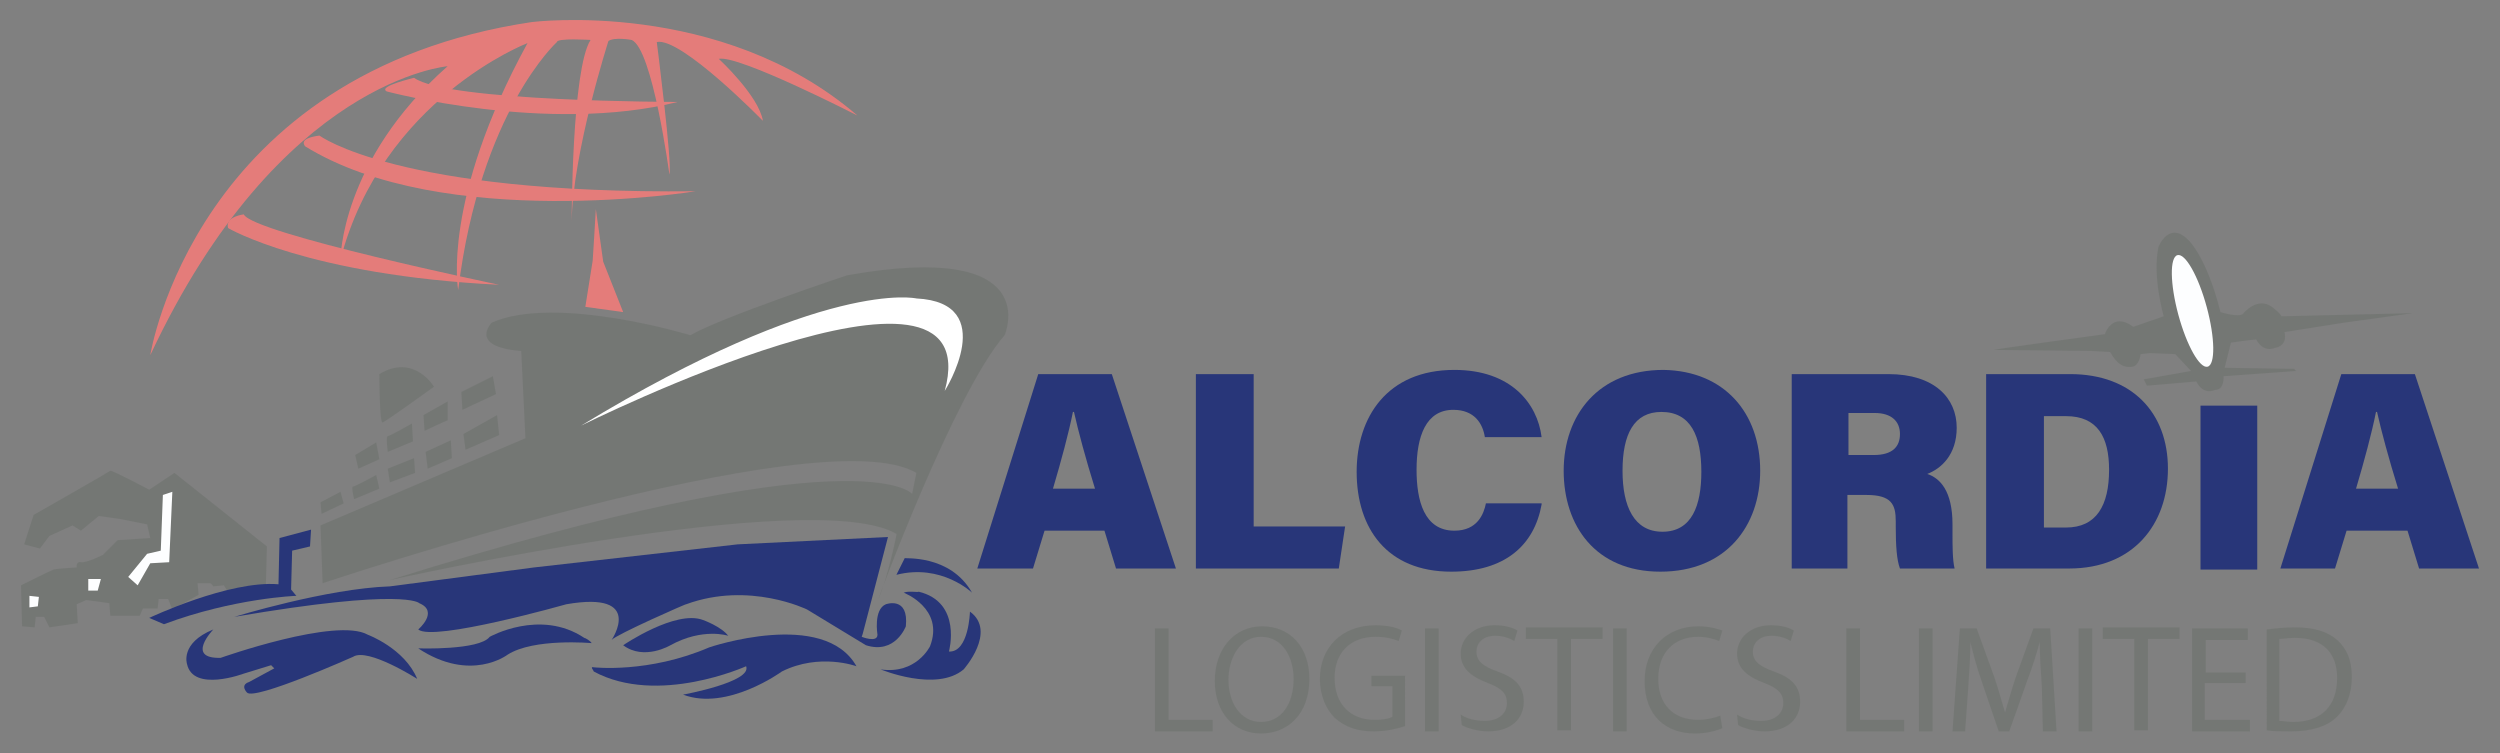 <?xml version="1.0" encoding="utf-8"?>
<!-- Generator: Adobe Illustrator 23.0.1, SVG Export Plug-In . SVG Version: 6.00 Build 0)  -->
<svg version="1.1" id="Layer_1" xmlns="http://www.w3.org/2000/svg" xmlns:xlink="http://www.w3.org/1999/xlink" x="0px" y="0px"
	 viewBox="0 0 237.9 71.7" style="enable-background:new 0 0 237.9 71.7;" xml:space="preserve">
<rect x="0" y="0" width="237.9" height="71.7" fill="#808080" stroke="none"/>
<style type="text/css">
	.st0{fill:#283679;}
	.st1{fill:#747774;}
	.st2{fill:#FFFFFF;}
	.st3{fill:#FDFEFF;}
	.st4{fill:#E47C7A;}
</style>
<g>
	<g>
		<path class="st0" d="M99.4,50.5l-1.1,3.6H93l5.8-18.5h7l6.1,18.5h-5.7l-1.1-3.6H99.4z M104.2,46.5c-0.9-2.9-1.6-5.5-2-7.3h-0.1
			c-0.4,2-1.1,4.6-1.9,7.3H104.2z"/>
		<path class="st0" d="M113.9,35.6h5.4v14.5h8.7l-0.6,4h-13.6V35.6z"/>
		<path class="st0" d="M146.7,48c-0.7,3.9-3.5,6.4-8.6,6.4c-6.1,0-9-4.1-9-9.5c0-5.2,2.9-9.7,9.3-9.7c5.4,0,7.9,3.2,8.3,6.4h-5.4
			c-0.2-1.3-1-2.6-3-2.6c-2.6,0-3.5,2.5-3.5,5.7c0,2.9,0.7,5.8,3.6,5.8c2.2,0,2.8-1.6,3-2.6H146.7z"/>
		<path class="st0" d="M167.5,44.8c0,5.2-3.2,9.6-9.5,9.6c-6.2,0-9.2-4.4-9.2-9.6c0-5.3,3.3-9.6,9.5-9.6
			C164.1,35.3,167.5,39.3,167.5,44.8z M154.4,44.8c0,3.4,1.1,5.8,3.8,5.8c2.8,0,3.7-2.5,3.7-5.7c0-3.4-1-5.7-3.8-5.7
			C155.5,39.2,154.4,41.3,154.4,44.8z"/>
		<path class="st0" d="M175.8,47.1v7h-5.3V35.6h9.2c4.4,0,6.5,2.3,6.5,5.1c0,2.6-1.5,3.9-2.8,4.4c1.2,0.4,2.4,1.6,2.4,4.8v0.8
			c0,1.2,0,2.6,0.2,3.4h-5.2c-0.3-0.8-0.4-2.1-0.4-4v-0.5c0-1.6-0.4-2.5-2.8-2.5H175.8z M175.8,43.3h2.5c1.8,0,2.5-0.8,2.5-2
			c0-1.2-0.8-2-2.4-2h-2.5V43.3z"/>
		<path class="st0" d="M189.1,35.6h7.9c5.9,0,9.3,3.7,9.3,9c0,5.3-3.3,9.5-9.4,9.5h-7.9V35.6z M194.5,50.2h2.1
			c2.9,0,4.1-2.1,4.1-5.5c0-3.1-1.1-5.1-4.1-5.1h-2.1V50.2z"/>
		<path class="st0" d="M214.8,38.6l0,15.6h-5.4l0-15.6H214.8z"/>
		<path class="st0" d="M223.3,50.5l-1.1,3.6H217l5.8-18.5h7l6.1,18.5h-5.7l-1.1-3.6H223.3z M228.2,46.5c-0.9-2.9-1.6-5.5-2-7.3h-0.1
			c-0.4,2-1.1,4.6-1.9,7.3H228.2z"/>
	</g>
	<g>
		<path class="st1" d="M109.9,59.8h1.3v8.7h4.2v1.1h-5.5V59.8z"/>
		<path class="st1" d="M124.6,64.6c0,3.4-2.1,5.2-4.6,5.2c-2.6,0-4.4-2-4.4-5c0-3.1,1.9-5.2,4.5-5.2
			C122.8,59.6,124.6,61.6,124.6,64.6z M116.9,64.7c0,2.1,1.1,4,3.1,4s3.1-1.8,3.1-4.1c0-2-1-4-3.1-4C118,60.6,116.9,62.6,116.9,64.7
			z"/>
		<path class="st1" d="M133.7,69.1c-0.6,0.2-1.7,0.5-3,0.5c-1.5,0-2.7-0.4-3.7-1.3c-0.8-0.8-1.4-2.1-1.4-3.7c0-2.9,2-5.1,5.3-5.1
			c1.1,0,2,0.2,2.5,0.5l-0.3,1c-0.5-0.2-1.2-0.4-2.2-0.4c-2.4,0-3.9,1.5-3.9,3.9c0,2.5,1.5,4,3.8,4c0.8,0,1.4-0.1,1.7-0.3v-2.9h-2
			v-1h3.2V69.1z"/>
		<path class="st1" d="M136.9,59.8v9.8h-1.3v-9.8H136.9z"/>
		<path class="st1" d="M139,68c0.6,0.4,1.4,0.6,2.3,0.6c1.3,0,2.1-0.7,2.1-1.7c0-0.9-0.5-1.4-1.8-1.9c-1.6-0.6-2.6-1.4-2.6-2.8
			c0-1.5,1.3-2.7,3.2-2.7c1,0,1.7,0.2,2.2,0.5l-0.3,1c-0.3-0.2-1-0.5-1.8-0.5c-1.3,0-1.8,0.8-1.8,1.5c0,0.9,0.6,1.4,2,1.9
			c1.7,0.6,2.5,1.4,2.5,2.9c0,1.5-1.1,2.8-3.4,2.8c-0.9,0-2-0.3-2.5-0.6L139,68z"/>
		<path class="st1" d="M148.2,60.8h-3v-1.1h7.3v1.1h-3v8.7h-1.3V60.8z"/>
		<path class="st1" d="M154.8,59.8v9.8h-1.3v-9.8H154.8z"/>
		<path class="st1" d="M163.9,69.3c-0.5,0.2-1.4,0.5-2.6,0.5c-2.8,0-4.8-1.7-4.8-5c0-3.1,2.1-5.2,5.1-5.2c1.2,0,2,0.3,2.3,0.4
			l-0.3,1c-0.5-0.2-1.2-0.4-2-0.4c-2.3,0-3.8,1.5-3.8,4c0,2.4,1.4,3.9,3.8,3.9c0.8,0,1.6-0.2,2.1-0.4L163.9,69.3z"/>
		<path class="st1" d="M165.3,68c0.6,0.4,1.4,0.6,2.3,0.6c1.3,0,2.1-0.7,2.1-1.7c0-0.9-0.5-1.4-1.8-1.9c-1.6-0.6-2.6-1.4-2.6-2.8
			c0-1.5,1.3-2.7,3.2-2.7c1,0,1.7,0.2,2.2,0.5l-0.3,1c-0.3-0.2-1-0.5-1.8-0.5c-1.3,0-1.8,0.8-1.8,1.5c0,0.9,0.6,1.4,2,1.9
			c1.7,0.6,2.5,1.4,2.5,2.9c0,1.5-1.1,2.8-3.4,2.8c-0.9,0-2-0.3-2.5-0.6L165.3,68z"/>
		<path class="st1" d="M175.7,59.8h1.3v8.7h4.2v1.1h-5.5V59.8z"/>
		<path class="st1" d="M183.9,59.8v9.8h-1.3v-9.8H183.9z"/>
		<path class="st1" d="M194.3,65.3c-0.1-1.4-0.2-3-0.2-4.2h0c-0.3,1.1-0.7,2.4-1.2,3.7l-1.7,4.8h-1l-1.6-4.7
			c-0.5-1.4-0.8-2.6-1.1-3.8h0c0,1.2-0.1,2.9-0.2,4.3l-0.3,4.2h-1.2l0.7-9.8h1.6l1.7,4.7c0.4,1.2,0.7,2.3,1,3.3h0
			c0.3-1,0.6-2.1,1-3.3l1.7-4.7h1.6l0.6,9.8h-1.3L194.3,65.3z"/>
		<path class="st1" d="M199.1,59.8v9.8h-1.3v-9.8H199.1z"/>
		<path class="st1" d="M203.1,60.8h-3v-1.1h7.3v1.1h-3v8.7h-1.3V60.8z"/>
		<path class="st1" d="M213.6,65h-3.8v3.5h4.3v1.1h-5.5v-9.8h5.3v1.1h-4v3.1h3.8V65z"/>
		<path class="st1" d="M215.7,59.9c0.8-0.1,1.7-0.2,2.7-0.2c1.8,0,3.1,0.4,4,1.2c0.9,0.8,1.4,1.9,1.4,3.5c0,1.6-0.5,2.9-1.4,3.8
			c-0.9,0.9-2.4,1.4-4.4,1.4c-0.9,0-1.7,0-2.3-0.1V59.9z M216.9,68.6c0.3,0,0.8,0.1,1.3,0.1c2.7,0,4.2-1.5,4.2-4.2
			c0-2.3-1.3-3.8-4-3.8c-0.7,0-1.1,0.1-1.5,0.1V68.6z"/>
	</g>
	<path class="st1" d="M83.6,57c-0.2,0.4,7.2-19.6,12-25.1c0,0,4-9.1-15-5.7c0,0-12,4-14.9,5.7c0,0-12.8-3.9-18.9-1.2
		c0,0-2.3,2.3,2.8,2.7l0.4,8.3L30.5,50l0.2,5.5c0,0,47.4-15.9,56.5-10.5l-0.4,2c0,0-4.7-5.9-49.7,8.2c0,0,40.3-9,48.2-4.4
		C85.4,50.7,84.4,55.2,83.6,57z"/>
	<path class="st2" d="M55.3,40.5c0,0,39-19.4,34.6-3.3c0,0,5.3-8.4-2.7-8.8C87.2,28.4,78.5,26.4,55.3,40.5z"/>
	<polygon class="st1" points="47.3,39.5 47.5,41.4 44.3,42.8 44.1,41.3 	"/>
	<polygon class="st1" points="42.9,41.9 43,43.6 40.7,44.6 40.5,43 	"/>
	<polygon class="st1" points="44,39 47.2,37.5 46.9,35.8 43.9,37.3 	"/>
	<path class="st1" d="M42.6,40c-0.1,0-2.2,1-2.2,1l-0.1-1.5l2.3-1.3V40z"/>
	<path class="st1" d="M39.3,42l-2.4,1c0,0-0.2-1.5,0-1.5s2.3-1.2,2.3-1.2L39.3,42z"/>
	<polygon class="st1" points="39.4,43.6 36.9,44.6 37.1,45.9 39.5,45 	"/>
	<path class="st1" d="M35.8,45.2c0.1,0.4,0.3,1.3,0.3,1.3l-2.4,1c0,0-0.3-1.2-0.1-1.2C33.8,46.3,35.8,45.2,35.8,45.2z"/>
	<polygon class="st1" points="36.1,43.7 34.1,44.6 33.8,43.3 35.8,42.1 	"/>
	<polygon class="st1" points="32.4,46.8 32.7,47.9 30.6,48.9 30.5,47.8 	"/>
	<path class="st1" d="M2.3,51.8L3.2,49c0,0,7.2-4.1,7.3-4.2c0.1-0.1,3.7,1.8,3.7,1.8l2.4-1.6l8.8,7l-0.1,3.7l-3.5,0.8l-0.5-0.8
		l-1,0.1c0,0-0.2-0.3-0.3-0.3s-1.2,0-1.2,0l0.1,1.1L16.4,58l-0.4-1h-0.9L15,57.9l-1.4,0l-0.3,0.7l-2.8,0l-0.1-1.2l-2.2-0.3l-0.9,0.4
		l0.1,1.8l-2.7,0.4l-0.5-1l-0.8,0l-0.1,1l-1.2-0.1L2,55.7c0,0,2.8-1.4,3.1-1.5c0.3-0.1,2.2-0.2,2.2-0.2s-0.1-0.6,0.4-0.5
		c0.5,0.1,2.1-0.7,2.1-0.7l1.4-1.4l3.1-0.2L14,49.9l-2.5-0.5l-2.1-0.3l-1.7,1.4L6.9,50l-2.2,1l-0.9,1.2L2.3,51.8z"/>
	<polygon class="st3" points="15.5,47.1 15.3,52.4 14,52.7 12.2,54.9 13.1,55.7 14.3,53.6 16.1,53.5 16.4,46.8 	"/>
	<polygon class="st3" points="8.4,55.1 9.6,55.1 9.3,56.2 8.4,56.2 	"/>
	<polygon class="st3" points="2.8,56.7 2.8,57.8 3.6,57.7 3.7,56.8 	"/>
	<path class="st0" d="M20.3,59.9c0,0-2.7,2.8,0.7,2.7c0,0,11-3.9,14-2.2c0,0,3.5,1.3,4.7,4.2c0,0-4.7-3-6.1-2.1
		c0,0-9.4,4.2-10.1,3.4c0,0-0.7-0.7,0.2-1l2.4-1.3l-0.3-0.3l-2.6,0.8c0,0-4.8,1.8-5.4-0.9C17.8,63.2,17.1,61.2,20.3,59.9z"/>
	<path class="st0" d="M56.5,63.5c0,0,5.2,0.6,11-1.9c0,0,10.9-3.7,14,1.8c0,0-3.5-1.3-7.1,0.5c0,0-5.2,3.8-9.4,2.2
		c0,0,6.6-1.2,6-2.7c0,0-8.4,3.8-14.5,0.5C56.5,63.8,56.1,63.4,56.5,63.5z"/>
	<path class="st0" d="M56.3,61.2c0,0-5.5-0.5-8,1.1c0,0-3.5,2.7-8.5-0.6c0,0,5.8,0.2,6.8-1.1c0,0,4.8-2.7,9,0.1
		C55.7,60.7,56.2,61,56.3,61.2z"/>
	<path class="st0" d="M58.2,60.9c0,0,3.2-4.7-4.3-3.4c0,0-12.7,3.6-14.1,2.4c0,0,2-1.7,0.1-2.5c0,0-1.3-1.5-17.6,1.3
		c0,0,8.8-2.7,14.8-2.9L50.8,54l19.4-2.2l14.3-0.7l-2.4,9.2L82,60.6c0,0,1.5,0.6,1.5-0.2c0,0-0.4-2.4,0.8-2.9c0,0,2.2-0.8,1.9,2.1
		c0,0-1,2.7-3.8,1.8l-5.6-3.4c0,0-5.5-2.7-11.5-0.5C65.4,57.4,58.6,60.4,58.2,60.9z"/>
	<path class="st0" d="M69.3,60.5c0,0-2.4-0.8-5.5,0.9c0,0-2.5,1.5-4.5,0c0,0,5-3.4,7.6-2.4C66.9,59,68.6,59.6,69.3,60.5z"/>
	<path class="st0" d="M86,56.4c0,0,3.9,1.5,2.5,5.1c0,0-1.3,2.7-4.7,2.2c0,0,5.3,2.2,7.9,0c0,0,3.2-3.6,0.6-5.5c0,0-0.1,3.9-2,3.8
		c0,0,1.3-4.7-2.9-5.7C87.5,56.4,86.4,56.2,86,56.4z"/>
	<path class="st0" d="M92.5,56.4c0,0-2.9-2.8-7.2-1.7l0.8-1.6C86,53.2,90.4,52.7,92.5,56.4z"/>
	<path class="st0" d="M29.6,50.4l-0.1,1.6l-1.7,0.4l-0.1,3.7l0.5,0.6c0,0-5.9,0.2-12.6,2.7l-1.4-0.6c0,0,7.6-3.6,12.3-3.2l0.1-4.4
		L29.6,50.4z"/>
	<path class="st4" d="M56.7,19.9c0,0.2-0.3,4.9-0.3,4.9l-0.7,4.4l3.6,0.5l-1.9-4.8L56.7,19.9z"/>
	<path class="st4" d="M14.3,33.8c0,0,4.2-26.9,36.3-31.7c0,0,18-2.3,31,8.9c0,0-11.3-5.8-13.2-5.4c0,0,3.8,3.5,4.2,5.9
		c0,0-7.8-8-10.1-7.5c0,0,1.5,11.7,1.2,12.6c0,0-1.6-12-3.6-12.8c0,0-1.6-0.3-2.2,0.1c0,0-3.4,10.6-3.5,17.2c0,0,0-14.5,1.8-17.3
		c0,0-3.2-0.2-3.2,0.2c0,0-7.3,6.6-9.4,23.6c0,0-1.6-8.5,6.6-23.5c0,0-13.8,5.3-17.8,20.6c0,0,0-9.4,10.2-18.4
		C42.7,6.3,26.6,7.5,14.3,33.8z"/>
	<path class="st4" d="M36.8,8.7c0,0,15.3,4.1,27.7,1c0,0-22,0-25.1-2.3C39.5,7.4,35.9,8.2,36.8,8.7z"/>
	<path class="st4" d="M30.4,12.9c0,0,7.4,5.6,35.8,5.3c0,0-24,3.9-37.2-4.3C29.1,13.9,28.2,13.2,30.4,12.9z"/>
	<path class="st4" d="M21.7,21.7c0,0,7.6,4.5,25.8,5.4c0,0-23.5-4.9-24.3-6.7C23.2,20.4,21.4,20.6,21.7,21.7z"/>
	<path class="st1" d="M36.1,35.6c0,0,0,4.6,0.3,4.6c0.2,0,4.9-3.4,4.9-3.4S39.4,33.6,36.1,35.6z"/>
	<path class="st1" d="M229.6,29.8l-12.5,0.3c-0.1-0.3-0.9-0.9-0.9-0.9c-1.4-1-2.7,0.6-2.7,0.6c-0.3,0.5-2.2-0.1-2.2-0.1
		c-1.3-5.2-3-6.8-3-6.8c-1.9-2-2.9,0.6-2.9,0.6c-0.6,2.8,0.5,6.6,0.5,6.6l-2.9,1c-2-1.5-2.7,0.7-2.7,0.7s-10.3,1.4-10.6,1.5l9.3,0.1
		l1.8,0.1c0.3,0.5,0.9,1.6,2.1,1.4c0.7-0.1,0.8-1.2,0.8-1.2l0,0l0.9-0.1l2.4,0.1l1.5,1.6l-4.5,0.8l0.3,0.6l4.7-0.4
		c0.7,1.4,1.8,0.8,1.8,0.8c0.9,0,0.8-1.3,0.8-1.3l6.9-0.5l-0.2-0.2l-6.6-0.1l0.6-2.4l1.5-0.2l0.9-0.1c0,0,0.6,1.3,1.8,0.8
		c0,0,1.2-0.1,0.9-1.5l5.7-0.9L229.6,29.8z"/>
	<ellipse transform="matrix(0.965 -0.261 0.261 0.965 -0.479 55.493)" class="st3" cx="208.7" cy="29.6" rx="1.4" ry="5.5"/>
</g>
</svg>
